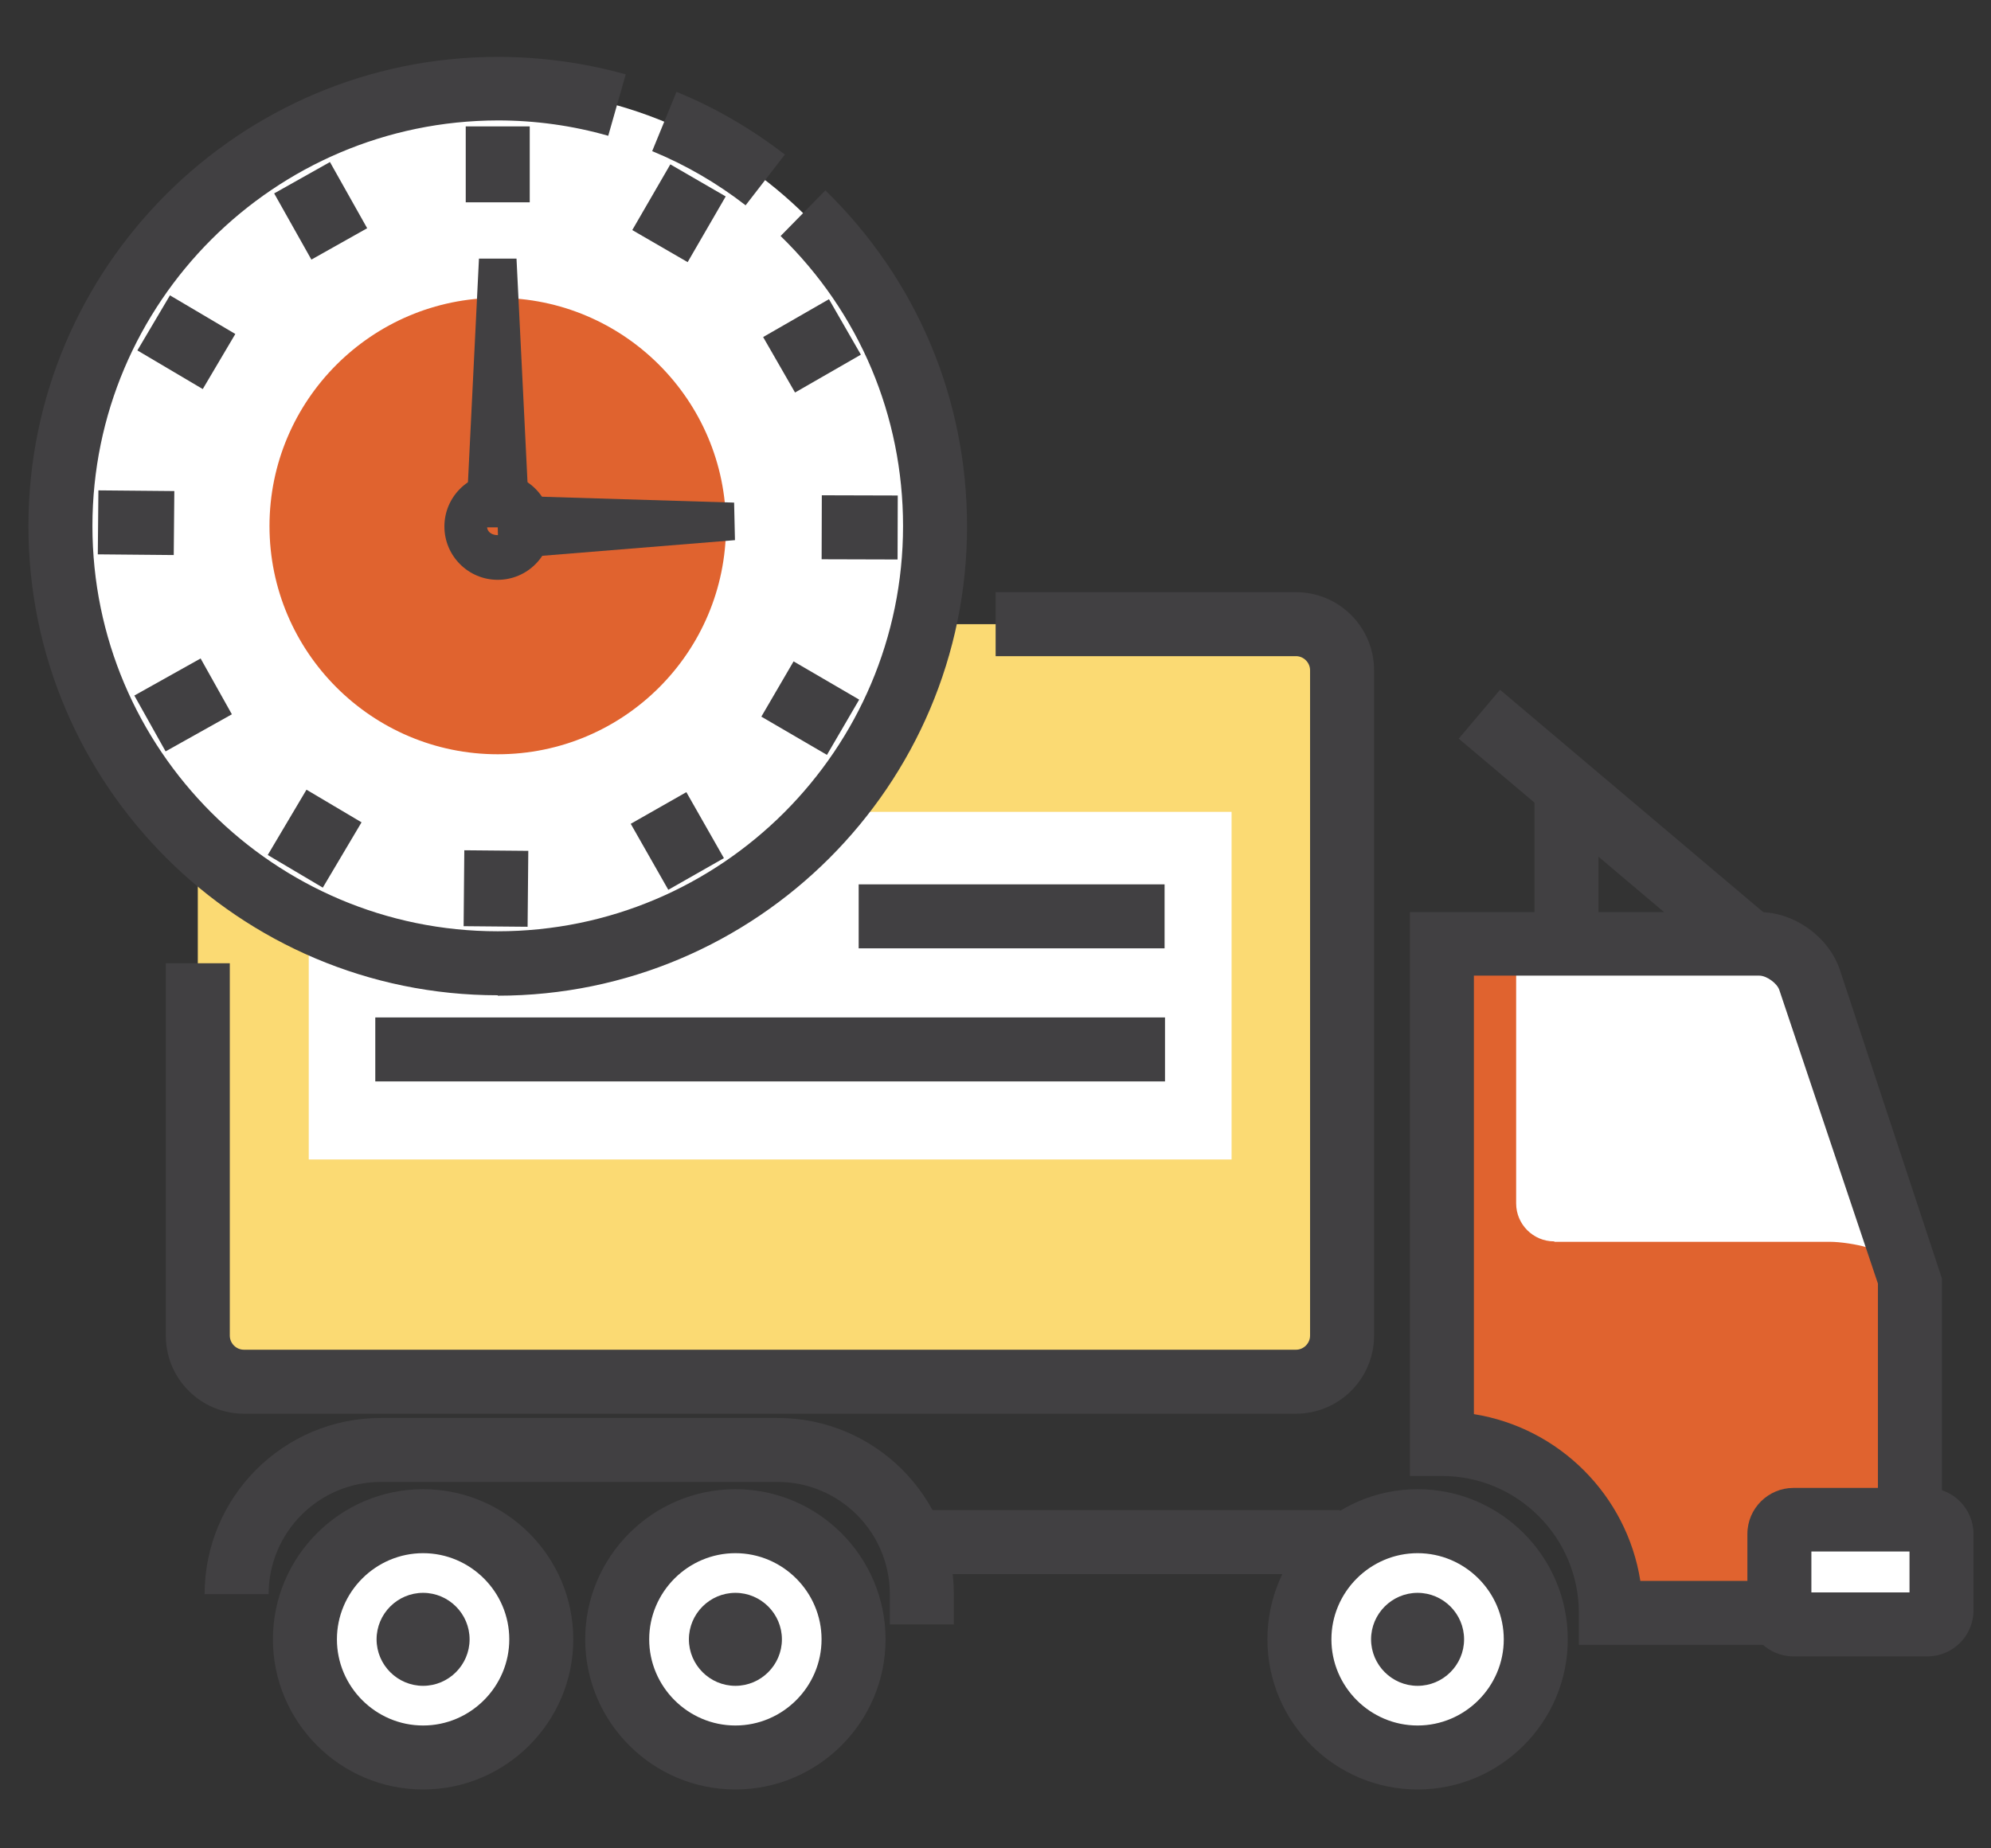 <svg xmlns="http://www.w3.org/2000/svg" width="140" height="130" viewBox="0 0 140 130" fill="none"><rect x="0" y="0" width="140" height="130" fill="#333333" stroke="none"/><mask id="mask0_321_1485" style="mask-type:alpha" maskUnits="userSpaceOnUse" x="0" y="0" width="140" height="130"><rect width="140" height="130" fill="#D9D9D9"></rect></mask><g mask="url(#mask0_321_1485)"></g><g clip-path="url(#clip0_321_1485)"><path d="M127.249 68.95C126.769 67.54 125.179 66.4 123.709 66.4H101.389V101.56C107.959 101.56 113.269 106.87 113.269 113.44H134.299V89.92L127.249 68.95Z" fill="#E0632F"></path><path d="M109.31 87.34H128.66C129.41 87.34 130.58 87.52 131.27 87.73L134.42 88.72L127.22 68.95C127.22 68.95 126.47 65.41 120.41 66.4H106.61V84.64C106.61 86.11 107.81 87.31 109.28 87.31L109.31 87.34Z" fill="white"></path><path d="M60.019 115.3C60.019 119.89 56.299 123.61 51.709 123.61C47.119 123.61 43.399 119.89 43.399 115.3C43.399 110.71 47.119 106.99 51.709 106.99C56.299 106.99 60.019 110.71 60.019 115.3Z" fill="white"></path><path d="M51.709 125.86C45.889 125.86 41.149 121.12 41.149 115.3C41.149 109.48 45.889 104.74 51.709 104.74C57.529 104.74 62.269 109.48 62.269 115.3C62.269 121.12 57.529 125.86 51.709 125.86ZM51.709 109.24C48.379 109.24 45.649 111.97 45.649 115.3C45.649 118.63 48.379 121.36 51.709 121.36C55.039 121.36 57.769 118.63 57.769 115.3C57.769 111.97 55.039 109.24 51.709 109.24Z" fill="#414042"></path><path d="M54.981 115.3C54.981 117.1 53.511 118.57 51.711 118.57C49.911 118.57 48.441 117.1 48.441 115.3C48.441 113.5 49.911 112.03 51.711 112.03C53.511 112.03 54.981 113.5 54.981 115.3Z" fill="#414042"></path><path d="M107.99 115.3C107.99 119.89 104.27 123.61 99.68 123.61C95.09 123.61 91.37 119.89 91.37 115.3C91.37 110.71 95.09 106.99 99.68 106.99C104.27 106.99 107.99 110.71 107.99 115.3Z" fill="white"></path><path d="M99.68 125.86C93.86 125.86 89.12 121.12 89.12 115.3C89.12 109.48 93.86 104.74 99.68 104.74C105.5 104.74 110.24 109.48 110.24 115.3C110.24 121.12 105.5 125.86 99.68 125.86ZM99.68 109.24C96.35 109.24 93.62 111.97 93.62 115.3C93.62 118.63 96.35 121.36 99.68 121.36C103.01 121.36 105.74 118.63 105.74 115.3C105.74 111.97 103.01 109.24 99.68 109.24Z" fill="#414042"></path><path d="M102.949 115.3C102.949 117.1 101.479 118.57 99.679 118.57C97.879 118.57 96.409 117.1 96.409 115.3C96.409 113.5 97.879 112.03 99.679 112.03C101.479 112.03 102.949 113.5 102.949 115.3Z" fill="#414042"></path><path d="M38.029 115.3C38.029 119.89 34.309 123.61 29.719 123.61C25.129 123.61 21.409 119.89 21.409 115.3C21.409 110.71 25.129 106.99 29.719 106.99C34.309 106.99 38.029 110.71 38.029 115.3Z" fill="white"></path><path d="M29.751 125.86C23.931 125.86 19.191 121.12 19.191 115.3C19.191 109.48 23.931 104.74 29.751 104.74C35.571 104.74 40.311 109.48 40.311 115.3C40.311 121.12 35.571 125.86 29.751 125.86ZM29.751 109.24C26.421 109.24 23.691 111.97 23.691 115.3C23.691 118.63 26.421 121.36 29.751 121.36C33.081 121.36 35.811 118.63 35.811 115.3C35.811 111.97 33.081 109.24 29.751 109.24Z" fill="#414042"></path><path d="M33.02 115.3C33.02 117.1 31.55 118.57 29.75 118.57C27.95 118.57 26.48 117.1 26.48 115.3C26.48 113.5 27.95 112.03 29.75 112.03C31.55 112.03 33.02 113.5 33.02 115.3Z" fill="#414042"></path><path d="M94.219 106.21H64.639V110.71H94.219V106.21Z" fill="#414042"></path><path d="M67.069 114.25H62.569V112.12C62.569 107.77 59.029 104.23 54.679 104.23H26.779C22.429 104.23 18.889 107.77 18.889 112.12H14.389C14.389 105.28 19.939 99.73 26.779 99.73H54.679C61.519 99.73 67.069 105.28 67.069 112.12V114.25Z" fill="#414042"></path><path d="M91.129 43.9H17.149C15.359 43.9 13.909 45.351 13.909 47.14V93.94C13.909 95.729 15.359 97.18 17.149 97.18H91.129C92.918 97.18 94.369 95.729 94.369 93.94V47.14C94.369 45.351 92.918 43.9 91.129 43.9Z" fill="#FBDA73"></path><path d="M91.129 99.43H17.149C14.119 99.43 11.659 96.97 11.659 93.94V67.75H16.159V93.94C16.159 94.48 16.609 94.93 17.149 94.93H91.129C91.669 94.93 92.119 94.48 92.119 93.94V47.14C92.119 46.6 91.669 46.15 91.129 46.15H70.009V41.65H91.129C94.159 41.65 96.619 44.11 96.619 47.14V93.94C96.619 96.97 94.159 99.43 91.129 99.43Z" fill="#414042"></path><path d="M86.6 57.1H21.71V81.55H86.6V57.1Z" fill="white"></path><path d="M105.477 48.514L102.573 51.951L121.339 67.81L124.244 64.373L105.477 48.514Z" fill="#414042"></path><path d="M112.399 55.87H107.899V64.45H112.399V55.87Z" fill="#414042"></path><path d="M136.549 115.69H111.019V113.44C111.019 108.13 106.699 103.81 101.389 103.81H99.139V64.15H123.709C126.169 64.15 128.599 65.89 129.379 68.23L136.549 89.92V115.69ZM115.339 111.19H132.049V90.28L125.119 69.64C124.969 69.16 124.219 68.62 123.709 68.62H103.639V99.46C109.639 100.42 114.379 105.16 115.339 111.16V111.19Z" fill="#414042"></path><path d="M126.139 106.87H135.559C136.099 106.87 136.549 107.32 136.549 107.86V113.23C136.549 113.77 136.099 114.22 135.559 114.22H126.139C125.599 114.22 125.149 113.77 125.149 113.23V107.86C125.149 107.32 125.599 106.87 126.139 106.87Z" fill="white"></path><path d="M135.53 116.5H126.11C124.31 116.5 122.87 115.03 122.87 113.26V107.89C122.87 106.09 124.34 104.65 126.11 104.65H135.53C137.33 104.65 138.77 106.12 138.77 107.89V113.26C138.77 115.06 137.3 116.5 135.53 116.5ZM127.37 112H134.27V109.12H127.37V112Z" fill="#414042"></path><path d="M81.889 62.2H60.379V66.7H81.889V62.2Z" fill="#414042"></path><path d="M81.919 71.56H26.389V76.06H81.919V71.56Z" fill="#414042"></path><path d="M34.999 67.75C51.982 67.75 65.749 53.983 65.749 37C65.749 20.017 51.982 6.25 34.999 6.25C18.016 6.25 4.249 20.017 4.249 37C4.249 53.983 18.016 67.75 34.999 67.75Z" fill="white"></path><path d="M34.999 70C16.819 70 1.999 55.21 1.999 37C1.999 18.79 16.819 4 34.999 4C38.059 4 41.089 4.42 43.999 5.23L42.769 9.55C40.249 8.83 37.639 8.47 34.999 8.47C19.279 8.5 6.499 21.28 6.499 37C6.499 52.72 19.279 65.5 34.999 65.5C50.719 65.5 63.499 52.72 63.499 37C63.499 29.26 60.439 22 54.889 16.6L58.039 13.39C64.459 19.66 67.999 28.03 67.999 37.03C67.999 55.24 53.179 70.03 34.999 70.03V70Z" fill="#414042"></path><path d="M52.429 14.44C50.419 12.88 48.199 11.59 45.859 10.63L47.569 6.46C50.299 7.57 52.849 9.07 55.189 10.87L52.429 14.44Z" fill="#414042"></path><path d="M51.05 37C51.05 45.88 43.85 53.05 35 53.05C26.15 53.05 18.95 45.85 18.95 37C18.95 28.15 26.15 20.95 35 20.95C43.85 20.95 51.05 28.15 51.05 37Z" fill="#E0632F"></path><path d="M34.999 40.78C32.929 40.78 31.249 39.1 31.249 37.03C31.249 34.96 32.929 33.28 34.999 33.28C37.069 33.28 38.749 34.96 38.749 37.03C38.749 39.1 37.069 40.78 34.999 40.78ZM34.999 36.28C34.579 36.28 34.249 36.61 34.249 37.03C34.249 37.84 35.719 37.84 35.719 37.03C35.719 36.61 35.389 36.28 34.969 36.28H34.999Z" fill="#414042"></path><path d="M37.249 8.89H32.749V14.23H37.249V8.89Z" fill="#414042"></path><path d="M47.135 11.561L44.459 16.182L48.353 18.437L51.029 13.816L47.135 11.561Z" fill="#414042"></path><path d="M58.29 21.044L53.661 23.706L55.904 27.607L60.534 24.945L58.29 21.044Z" fill="#414042"></path><path d="M57.787 34.835L57.774 39.335L63.114 39.35L63.127 34.85L57.787 34.835Z" fill="#414042"></path><path d="M55.802 46.517L53.535 50.404L58.148 53.094L60.415 49.207L55.802 46.517Z" fill="#414042"></path><path d="M48.262 55.715L44.351 57.941L46.992 62.582L50.903 60.356L48.262 55.715Z" fill="#414042"></path><path d="M32.648 59.802L32.6 65.142L37.099 65.183L37.148 59.843L32.648 59.802Z" fill="#414042"></path><path d="M21.551 55.542L18.827 60.135L22.698 62.43L25.422 57.837L21.551 55.542Z" fill="#414042"></path><path d="M14.106 46.312L9.446 48.92L11.644 52.847L16.304 50.239L14.106 46.312Z" fill="#414042"></path><path d="M6.919 34.489L6.877 38.989L12.217 39.038L12.258 34.538L6.919 34.489Z" fill="#414042"></path><path d="M11.95 20.773L9.66 24.646L14.257 27.364L16.547 23.49L11.95 20.773Z" fill="#414042"></path><path d="M23.201 11.397L19.278 13.603L21.896 18.258L25.818 16.052L23.201 11.397Z" fill="#414042"></path><path d="M32.749 37.09L33.679 18.19H36.319L37.249 37.09H32.749Z" fill="#414042"></path><path d="M34.94 34.84L51.62 35.35L51.68 37.99L35.06 39.34L34.94 34.84Z" fill="#414042"></path></g><defs><clipPath id="clip0_321_1485"><rect width="136.8" height="121.86" fill="white" transform="translate(2 4)"></rect></clipPath></defs></svg>